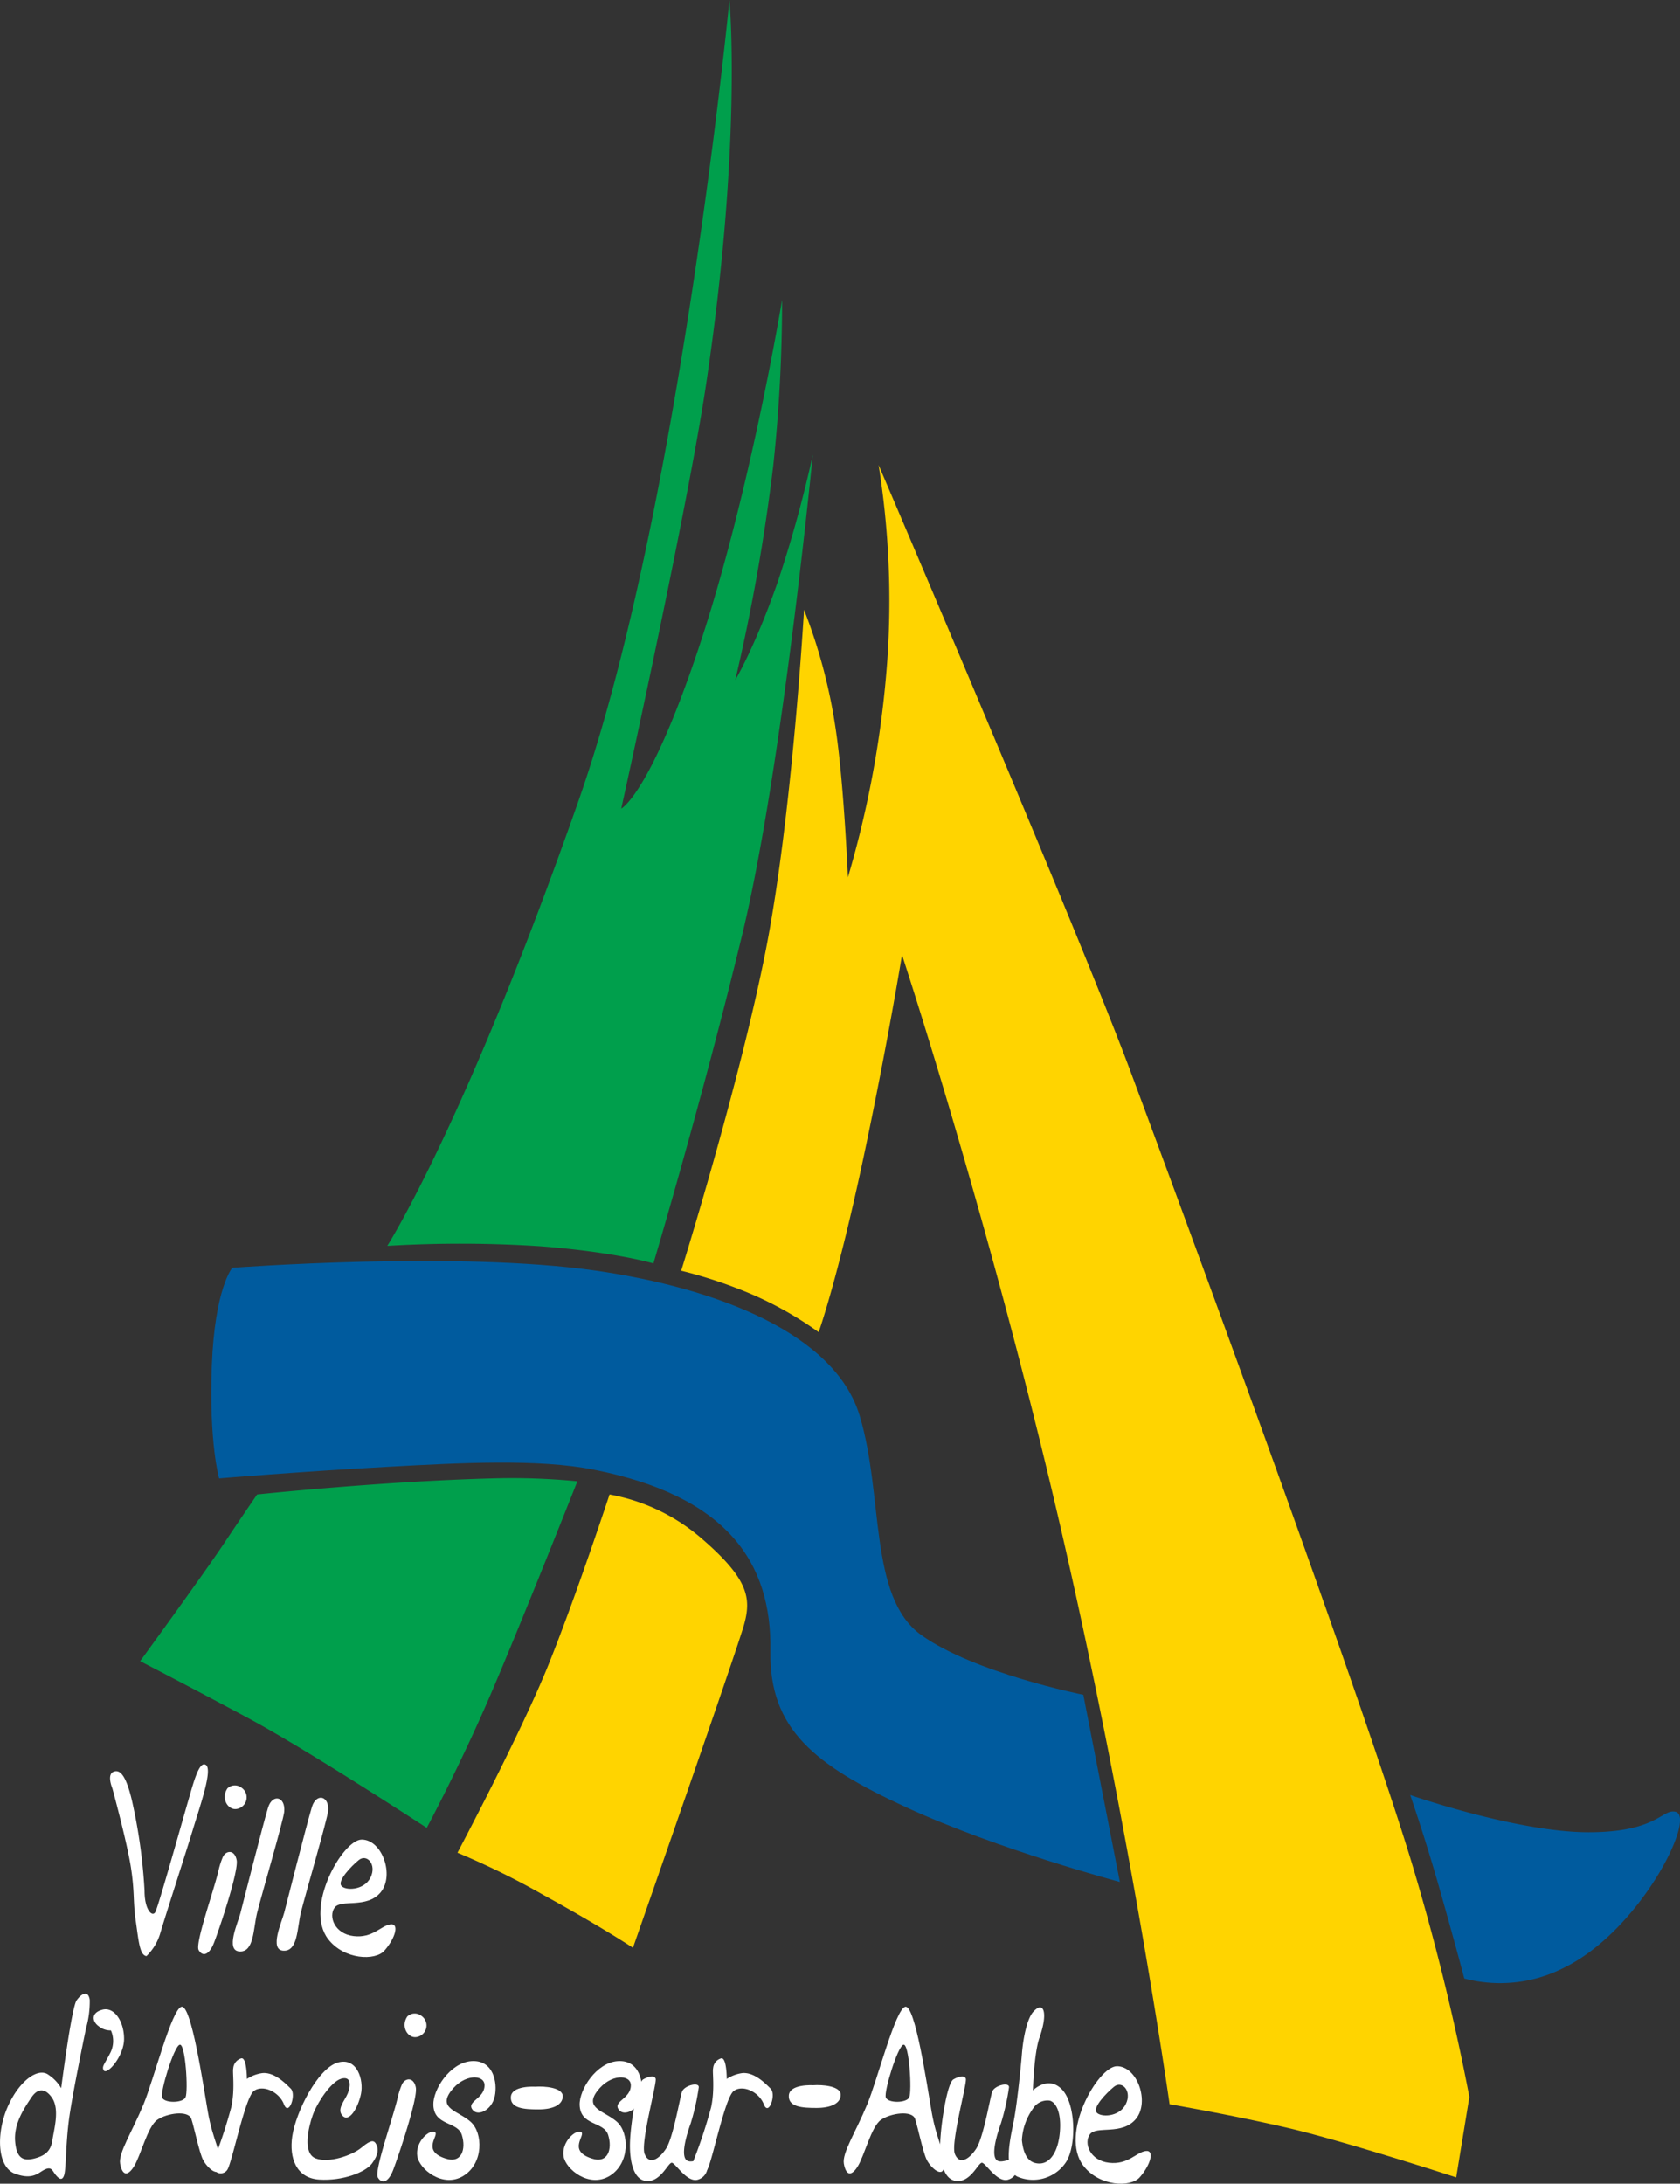 <svg id="Calque_2" data-name="Calque 2" xmlns="http://www.w3.org/2000/svg" viewBox="0 0 287.22 373.33"><rect x="0" y="0" width="287.22" height="373.33" fill="#333333" stroke="none"/><path d="M238.25,358.25s10.75-14.75,14.25-20,5.75-8.5,5.75-8.5S279.5,327.5,298.5,327a114.07,114.07,0,0,1,14.5.5s-9.5,24-14.75,36.25-11,23-11,23S267,373.5,256.75,368,238.25,358.25,238.25,358.25Z" transform="translate(-214.29 -74.25)" style="fill:#009f4c"/><path d="M292.5,391s10.75-20.25,15.5-32,10.5-29.25,10.5-29.25a33,33,0,0,1,16,7.75c7.75,6.75,8.25,10,7,14.5s-19,55.25-19,55.25-5.25-3.5-15.25-9A135.41,135.41,0,0,0,292.5,391Z" transform="translate(-214.29 -74.25)" style="fill:#ffd400"/><path d="M280.5,287.25a208.92,208.92,0,0,1,26.33.08c12.75,1,19.17,2.92,19.17,2.92s8.5-28.5,15.25-56.5,12-81.75,12-81.75a212.71,212.71,0,0,1-6,21.75C343.33,185,340,190.5,340,190.5a332.39,332.39,0,0,0,6.5-36.75A267.34,267.34,0,0,0,348,125.5s-5.33,32.48-14,58.75c-8.5,25.75-13.5,28.25-13.5,28.25S331.77,161.59,335,140c6.25-41.75,4-65.75,4-65.75s-8.5,87.5-25.75,136.75C293.86,266.36,280.5,287.25,280.5,287.25Z" transform="translate(-214.29 -74.25)" style="fill:#009f4c"/><path d="M330.75,291.5s10-32,14.5-55,6.5-58,6.5-58a93.22,93.22,0,0,1,5.5,21c1.36,9.46,2,24.75,2,24.75A175.66,175.66,0,0,0,366,187a147.26,147.26,0,0,0-1.5-33.25s34.25,80,43,103.5,38.56,104.13,48,135a401.26,401.26,0,0,1,10,40.5l-2.25,13.75s-19.25-6.25-29-8.5-20-4-20-4S407.5,386.25,395,332.75c-12-51.25-26.5-95.25-26.5-95.25s-2.44,15.06-6.5,34.25C357.5,293,354.25,302,354.25,302a61.06,61.06,0,0,0-11.5-6.5A79.75,79.75,0,0,0,330.75,291.5Z" transform="translate(-214.29 -74.25)" style="fill:#ffd400"/><path d="M254,291s38.53-2.93,62.25.5c20.75,3,40.75,10.75,45,24.75,4.16,13.7,1.5,31,10.5,37.5S399.5,364,399.5,364l6.25,32s-20.75-5.5-36.5-12.75S345.78,369.86,346,356.5c.25-15.25-7.5-26.5-30.25-31-9.4-1.86-22.6-1.16-34.75-.5-15.57.85-29.25,2-29.25,2s-1.75-6-1.25-19.25S254,291,254,291Z" transform="translate(-214.29 -74.25)" style="fill:#005b9e"/><path d="M455.38,381.13s2.37,6.75,4.87,15.5c2.85,10,4.38,15.87,4.38,15.87a24,24,0,0,0,16.87-1.75c13.11-6.28,22.88-25.87,19.25-26.75-2.31-.56-3.12,3.5-14.87,3.5C473.63,387.5,455.38,381.13,455.38,381.13Z" transform="translate(-214.29 -74.25)" style="fill:#005b9e"/><path d="M232,428.17c.5,1,3.5-2.34,3.5-5.34s-1.67-5.5-3.67-5-1.83,2-.66,2.84a3.19,3.19,0,0,0,2.08.71,4.45,4.45,0,0,1-.08,3.79C232.17,427.17,231.67,427.5,232,428.17Z" transform="translate(-214.29 -74.25)" style="fill:#fff"/><path d="M233.5,380s2.5,9.17,3.17,13.5.33,5.67.83,9.17.67,5.83,1.83,6a9,9,0,0,0,2.34-3.84c.66-2.33,4.5-14.16,5.66-18s3.34-10,2.17-10.83-2.17,3.17-3,6-5.17,18.33-5.67,19.17-1.83-.34-1.83-3.67a93.4,93.4,0,0,0-2.17-15.5c-1-4.17-2-5.33-3.16-4.83S233.5,380,233.5,380Z" transform="translate(-214.29 -74.25)" style="fill:#fff"/><path d="M253.17,380c-1.19,1.78.16,3.83,1.66,3.5a2,2,0,0,0,.67-3.67A1.83,1.83,0,0,0,253.17,380Z" transform="translate(-214.29 -74.25)" style="fill:#fff"/><path d="M283.92,419c-1.19,1.78.16,3.83,1.66,3.5a2,2,0,0,0,.67-3.67A1.83,1.83,0,0,0,283.92,419Z" transform="translate(-214.29 -74.25)" style="fill:#fff"/><path d="M251.63,394.13c-.88,3.62-4,12.37-3.38,13.5s1.75,1,2.63-1.25,4.25-12.25,3.87-14.13-1.87-1.62-2.37-.5A13.1,13.1,0,0,0,251.63,394.13Z" transform="translate(-214.29 -74.25)" style="fill:#fff"/><path d="M282.25,433c-.87,3.63-4,12.38-3.37,13.5s1.75,1,2.62-1.25,4.25-12.25,3.88-14.12-1.88-1.63-2.38-.5A12.87,12.87,0,0,0,282.25,433Z" transform="translate(-214.29 -74.25)" style="fill:#fff"/><path d="M255.38,401.38c-.38,1.5-2.63,6.37-.13,6.5s2.32-3.89,3-6.63c.75-3,4.48-15.75,4.63-17.25.25-2.62-2-3.12-2.75-.75S255.38,401.38,255.38,401.38Z" transform="translate(-214.29 -74.25)" style="fill:#fff"/><path d="M262.88,401.25c-.38,1.5-2.63,6.38-.13,6.5s2.32-3.89,3-6.62c.75-3,4.48-15.76,4.63-17.25.25-2.63-2-3.13-2.75-.75S262.88,401.25,262.88,401.25Z" transform="translate(-214.29 -74.25)" style="fill:#fff"/><path d="M281,403.25c-1.62.25-3,2.38-6.25,2s-4.35-3.36-3.25-4.87,5.5.25,7.88-2.63.25-9-3.25-9c-3.26,0-9.88,11.63-5.75,17,2.74,3.58,8.08,3.74,9.62,2C281.88,405.63,282.63,403,281,403.25Zm-5.37-11c1.37-1.12,3.12.75,2,3s-4.38,2.25-5,1.38S274.25,393.38,275.63,392.25Z" transform="translate(-214.29 -74.25)" style="fill:#fff"/><path d="M410.13,442c-1.63.25-3,2.38-6.25,2s-4.36-3.36-3.25-4.87,5.5.25,7.87-2.63.25-9-3.25-9c-3.26,0-9.87,11.63-5.75,17,2.74,3.58,8.09,3.74,9.63,2C411,444.38,411.75,441.75,410.13,442Zm-5.38-11c1.38-1.12,3.13.75,2,3s-4.37,2.25-5,1.38S403.38,432.13,404.75,431Z" transform="translate(-214.29 -74.25)" style="fill:#fff"/><path d="M249.83,435.33c-.83-4.83-2.83-18.33-4.5-18s-4.78,12.53-6.5,16.67c-2,4.83-4.33,8.33-4,10.17s1.17,2.33,2.34.5,2.33-6.84,4-8,5.33-1.67,5.83-.17,1.33,5.67,2,7,2.83,3.34,3,1S250.67,440.17,249.83,435.33Zm-3.83-2.5c-.5,1-3.67,1-4,0s2-8.66,3-9S246.5,431.83,246,432.83Z" transform="translate(-214.29 -74.25)" style="fill:#fff"/><path d="M373.57,435.33c-.83-4.83-2.83-18.33-4.5-18s-4.79,12.53-6.51,16.67c-2,4.83-4.33,8.33-4,10.17s1.17,2.33,2.34.5,2.33-6.84,4-8,5.33-1.67,5.83-.17,1.34,5.67,2,7,2.83,3.34,3,1S374.4,440.17,373.57,435.33Zm-3.84-2.5c-.5,1-3.66,1-4,0s2-8.66,3-9S370.23,431.83,369.73,432.83Z" transform="translate(-214.29 -74.25)" style="fill:#fff"/><path d="M251.08,445.42a1.34,1.34,0,0,0,2.09-.25c.83-1.34,3-12.25,4.5-13.42s4.33.09,5.16,2.25,2.17-1.67,1.17-2.67-2.83-2.83-4.83-2.66a6.4,6.4,0,0,0-2.67,1s0-3.84-1-3.5a1.9,1.9,0,0,0-1.33,1.66c-.17.67.33,3.51-.34,6.67a84.17,84.17,0,0,1-3.16,9.5Z" transform="translate(-214.29 -74.25)" style="fill:#fff"/><path d="M333.12,445.42a1.34,1.34,0,0,0,2.09-.25c.83-1.34,3-12.25,4.5-13.42s4.33.09,5.16,2.25,2.17-1.67,1.17-2.67-2.83-2.83-4.83-2.66a6.4,6.4,0,0,0-2.67,1s0-3.84-1-3.5a1.9,1.9,0,0,0-1.33,1.66c-.17.67.33,3.51-.34,6.67a84.17,84.17,0,0,1-3.16,9.5Z" transform="translate(-214.29 -74.25)" style="fill:#fff"/><path d="M267.75,435.88c-.75,2.12-1.75,6.5.5,7.37s6.25-.5,7.88-1.87,2.12-1.25,2.5-.5.37,1.75-.75,3.25-5,3-9,2.75-5.16-3.77-4.63-7.38c.63-4.25,4.38-11.62,7.75-12.62s4.5,3,4,5.37-2,4.88-3.12,3.75.37-2.62.87-3.87.63-3-1.12-2.5S268.5,433.75,267.75,435.88Z" transform="translate(-214.29 -74.25)" style="fill:#fff"/><path d="M229.63,416.13c-.25-1.63-1.38-1.13-2.25.12s-2.63,15-2.63,15a7.06,7.06,0,0,0-2.12-2.25c-1.75-1.37-5,.88-7,5.38s-1.88,10.37,1.25,11.5,4-.25,5.12-.75,1.25.25,1.75.87,1.13,1.25,1.5.13.25-5.38.88-9.88S229,421,229,421A16.71,16.71,0,0,0,229.63,416.13Zm-6.38,24c-.25,1.75-1.12,2.62-3,3.12s-3.12.13-3.37-2.87,1.46-5.57,2.75-7.5c1.5-2.25,2.9-1,3.62.12C224.5,435,223.5,438.38,223.25,440.13Z" transform="translate(-214.29 -74.25)" style="fill:#fff"/><path d="M294.88,426.63c-3.63.25-6.6,4.85-6.5,7.5.12,3.62,4.12,2.75,4.87,5.12s0,5-2.87,4c-4.13-1.37-.88-4-1.75-4.5s-3.38,1.63-3,4.13c.33,2.22,4.37,5.5,7.87,3.37s3.38-7.37,1.25-9.25-5.62-2.25-3.37-5.25,5.75-2.88,5.75-1c0,2.38-3.25,2.75-2,4.25.91,1.1,3.25,0,3.75-2.37S298.62,426.37,294.88,426.63Z" transform="translate(-214.29 -74.25)" style="fill:#fff"/><path d="M319.89,426.63c-3.63.25-6.59,4.85-6.5,7.5.12,3.62,4.12,2.75,4.87,5.12s0,5-2.87,4c-4.13-1.37-.88-4-1.75-4.5s-3.38,1.63-3,4.13c.33,2.22,4.37,5.5,7.87,3.37s3.38-7.37,1.25-9.25-5.62-2.25-3.37-5.25,5.75-2.88,5.75-1c0,2.38-3.25,2.75-2,4.25.91,1.1,3.25,0,3.75-2.37S323.63,426.37,319.89,426.63Z" transform="translate(-214.29 -74.25)" style="fill:#fff"/><path d="M305.75,431s-4-.25-4.12,1.75,2.37,2.13,4.75,2.13,4.12-.75,4.12-2.25S307.38,430.88,305.75,431Z" transform="translate(-214.29 -74.25)" style="fill:#fff"/><path d="M353.27,430.75s-4-.25-4.12,1.75,2.37,2.13,4.75,2.13,4.12-.75,4.12-2.25S354.9,430.63,353.27,430.75Z" transform="translate(-214.29 -74.25)" style="fill:#fff"/><path d="M324.5,442.5c.75,1.88,2.38,1,3.63-.87s2.37-8.63,2.75-9.75,3-1.75,2.87-.75a40.11,40.11,0,0,1-1.37,6.12c-.63,1.75-1.63,5-.88,6.13s3.13-.63,3.5.25a2.3,2.3,0,0,1-1.37,3.25c-1.88.62-3.88-2.88-4.5-2.88s-1.88,3.25-4.25,3.13-3-3.63-2.88-6.75,1.19-10,2.25-10.63c.63-.37,1.88-.87,2.13-.12S323.75,440.63,324.5,442.5Z" transform="translate(-214.29 -74.25)" style="fill:#fff"/><path d="M377.54,442.5c.75,1.88,2.37,1,3.62-.87s2.38-8.63,2.75-9.75,3-1.75,2.88-.75a40.11,40.11,0,0,1-1.37,6.12c-.63,1.75-1.63,5-.88,6.13s3.13-.63,3.5.25a2.3,2.3,0,0,1-1.37,3.25c-1.88.62-3.88-2.88-4.51-2.88s-1.87,3.25-4.25,3.13-3-3.63-2.87-6.75,1.18-10,2.25-10.63c.62-.37,1.87-.87,2.12-.12S376.79,440.63,377.54,442.5Z" transform="translate(-214.29 -74.25)" style="fill:#fff"/><path d="M395.88,431.5c-2.38-2.51-5,.13-5,.13s.18-6.34,1.12-9c1.5-4.25.75-6.38-1-4.5-1,1-1.75,4.12-2,7.25-.23,2.86-.87,8.75-1.37,11.37s-2,8.38.62,9.63a6.76,6.76,0,0,0,8.38-2.63C398.38,440.75,398.13,433.88,395.88,431.5Zm-.38,7.13c-.25,3.37-1.62,5.5-3.5,5.5s-2.75-1.5-3-4a10.16,10.16,0,0,1,1.91-5.41,2.9,2.9,0,0,1,2.84-1.34C394.75,433.63,395.75,435.25,395.5,438.63Z" transform="translate(-214.29 -74.25)" style="fill:#fff"/></svg>